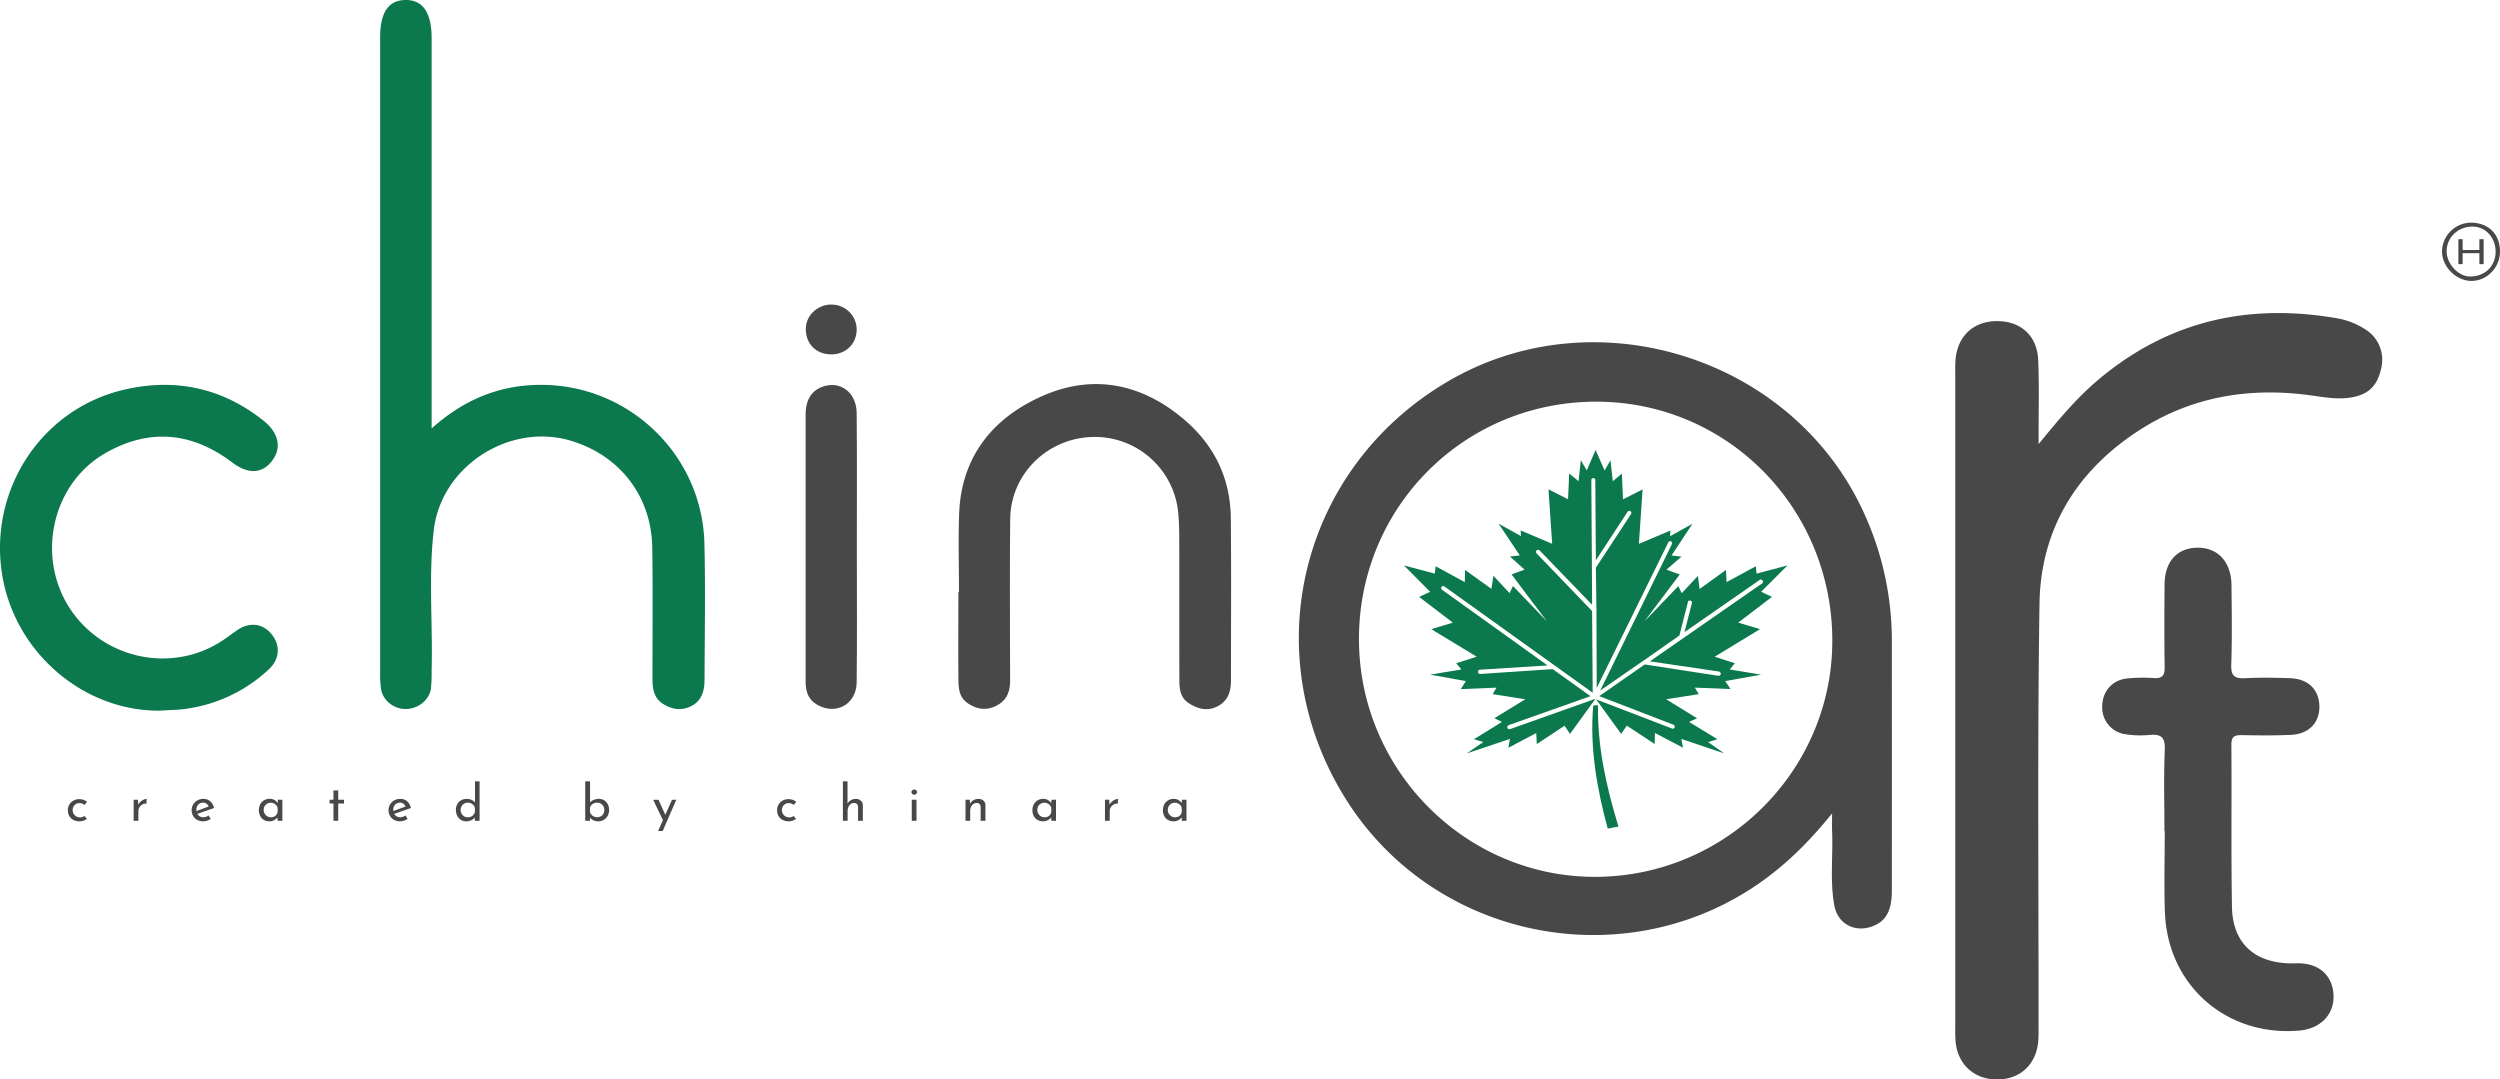 <svg xmlns="http://www.w3.org/2000/svg" viewBox="0 0 1360.01 587.25"><defs><style>.cls-1{fill:#484848;}.cls-2{fill:#0b794d;}</style></defs><g id="Layer_2" data-name="Layer 2"><g id="Layer_1-2" data-name="Layer 1"><path class="cls-1" d="M996.66,442.51c-10.75,13.27-21.23,24-33.21,33.26-73.56,56.93-181.7,37.85-231.23-40.93-49.86-79.32-24.84-180.79,56.15-227.76,78.6-45.59,183.48-13.72,223.53,67.57a166.62,166.62,0,0,1,17.27,74.67q.06,67.65,0,135.31c0,11.08-3.42,16.84-11.1,19.48-9.29,3.19-18.31-1.61-20.15-11.37-2.5-13.28-.71-26.78-1.24-40.17C996.57,449.89,996.66,447.21,996.66,442.51Zm.12-94.63c-.38-72.27-57.8-129.76-129.2-129.36-71.87.41-128.84,58.19-128.29,130.12.54,71.22,58.87,129,129.5,128.37C939.74,476.34,997.15,418.41,996.78,347.88Z"/><path class="cls-1" d="M1109,241.58c10.36-12.62,20.35-24.81,32.65-35.14,38.06-32,81.66-41.68,129.94-33.25a41.09,41.09,0,0,1,15.42,6.16,19.4,19.4,0,0,1,8.5,20.43c-2.06,10-6.87,14.78-16.32,16.41-7.67,1.33-15.21-.17-22.69-1.18-33.61-4.53-65.16.93-93.68,19.67-33.6,22.07-52.71,53.64-53.32,93.75-1.17,76.78-.44,153.59-.52,230.38a75.09,75.09,0,0,1-.23,8.36c-1.38,12.34-10.18,20.14-22.47,20.08s-21.15-8.13-22.4-20.28a74.11,74.11,0,0,1-.21-7.6q0-177.93,0-355.85c0-2.54-.07-5.08.13-7.6,1-13.21,9.93-21.39,23-21.23,12.78.16,21.46,8.09,22,21.3.56,13.66.19,27.37.22,41Z"/><path class="cls-2" d="M234.81,233.08c17.79-15.93,37.07-23.64,59.26-23.72,48.09-.16,87.93,38.08,89.13,86.21.61,24.56.15,49.16.08,73.74,0,6-1.15,11.72-7.25,14.8-5.21,2.63-10.26,1.94-15.15-1.07-5.29-3.26-5.93-8.45-5.94-13.92,0-23.82.26-47.65-.13-71.46-.46-27.74-17.65-49.89-44.15-57.86-33.49-10.07-70.6,13.79-74.68,48.52-3,25.47-.46,51.11-1.18,76.66a77,77,0,0,1-.4,9.86c-1,6.15-7.18,10.89-13.73,10.87s-12.51-4.74-13.42-11.06a62.63,62.63,0,0,1-.45-9.09q0-172.56,0-345.13C206.78,6.78,211.3.12,220.58,0c9.44-.12,14.23,6.88,14.23,20.83V233.08Z"/><path class="cls-1" d="M1177.46,452.06c0-14.7-.44-29.41.19-44.08.31-7.1-2.16-8.82-8.58-8.13a53.47,53.47,0,0,1-12.12-.32,14.66,14.66,0,0,1-13.34-14.92c-.07-8.28,5.29-14.67,13.56-15.53a85.73,85.73,0,0,1,14.42-.21c4.74.33,6.05-1.42,6-6-.26-14.94-.16-29.89-.07-44.84.08-12.49,6.75-19.91,17.82-20.08s18.47,7.65,18.59,20.3c.15,14.44.38,28.89-.12,43.32-.21,6.25,1.91,7.7,7.69,7.37,8.08-.45,16.22-.27,24.32,0,9.94.33,15.9,6.33,15.94,15.56,0,8.74-5.75,14.8-15.4,15.26-8.85.42-17.73.32-26.59.16-3.9-.08-5.93.52-5.89,5.23.22,29.38-.19,58.78.31,88.16.35,20.25,12.88,31.46,34.79,30.74,14.88-.49,20.75,9.2,20.47,18.72-.3,9.95-7.67,17-19,17.89-39.47,3.24-71.35-24.83-72.74-64.48-.51-14.68-.08-29.39-.08-44.08Z"/><path class="cls-1" d="M521.69,322c0-14.19-.44-28.39.09-42.56,1.16-31.35,18.67-52.45,45.87-64.27,26-11.28,51.47-7.05,74.14,11.08,18,14.36,27.55,32.8,27.78,55.72.3,29.4.08,58.81.09,88.21,0,5.91-1.64,11.08-7.2,14s-10.91,1.53-15.8-1.68c-5.49-3.61-5.07-9.54-5.08-15.07-.08-25.35,0-50.69-.07-76q0-6.07-.52-12.14a45.56,45.56,0,0,0-46.76-41.57c-24.55.68-44.41,20.19-44.67,44.61-.31,29.39-.1,58.8-.06,88.2,0,6.1-2.09,10.81-7.82,13.57-5.36,2.58-10.33,1.71-15.09-1.44-5.24-3.47-5.18-9-5.23-14.28-.12-15.46,0-30.92,0-46.38Z"/><path class="cls-2" d="M86.66,386.62C44,386.75,5.87,353,.64,308.9-4.69,264,23.85,222.16,67.49,212c27.68-6.46,53.19-1.11,75.71,16.73,8.6,6.81,10.26,15.09,4.56,22.27-5.32,6.69-12.79,7.11-21.4.6-21.81-16.5-44.84-18.75-68.65-5.32-29,16.32-38.14,55.54-20.21,83.91,18.11,28.66,56.76,36.74,84.44,17.65,2.29-1.57,4.51-3.25,6.8-4.84,6.84-4.76,14-4,18.92,1.9s4.69,13.57-1.31,19.12a82.15,82.15,0,0,1-48.88,22C94.45,386.24,91.42,386.33,86.66,386.62Z"/><path class="cls-1" d="M466.12,297.56c0,24.56.2,49.13-.09,73.69-.14,11.9-11.2,17.92-21.33,12.23-5.08-2.86-6.46-7.37-6.45-12.77,0-18,0-36,0-53.95,0-30.38-.05-60.77,0-91.16,0-8.86,3.93-14.14,11.19-15.8,8.85-2,16.51,4.53,16.59,14.82C466.26,248.94,466.13,273.25,466.12,297.56Z"/><path class="cls-1" d="M466,180.2c-.46,7.5-6.55,12.86-14.32,12.57-8.19-.29-13.59-6.14-13.29-14.36.27-7.21,6.84-13,14.32-12.71A13.62,13.62,0,0,1,466,180.2Z"/><path class="cls-1" d="M1360,136.74c0,8.8-7,16.07-15.53,16.08-8.27,0-16-7.71-16-16a15.88,15.88,0,0,1,15.94-15.69C1353.84,121.27,1360,127.46,1360,136.74Zm-2.38.12c0-7.5-5.4-13.48-12.31-13.58-8-.13-14.3,5.72-14.32,13.41,0,6.8,6.24,13.62,12.58,13.72C1351.73,150.53,1357.63,144.85,1357.63,136.86Z"/><path class="cls-2" d="M869.36,383.64c-.47,0-2.17.15-2.63.15-2,22.84,2,45.2,7.87,67,1.85-.47,3.86-.77,5.86-1.08-6.63-21.75-11.57-43.81-11.1-66"/><path class="cls-2" d="M958.07,321.93l14.35-14.35-16.82,4.48-.46-4-15.89,8.63-.31-6.63-14.35,10.34-.93-7.1-8.79,9.41L913,318.84,894.5,338.13l19.29-25.61-7.25-2.62,8.18-7.1-5.4-.62,11.41-17.27-12.19,6.78.16-3.08-17.13,7.25,2-29.62-10.65,5.4-.61-14-4.94,4.16-1.24-11.41-3.23,5.55L868,244.79l-4.79,11.11-3.24-5.55-1.23,11.41-5.09-4.16-.62,14-10.65-5.4,2,29.62-17.13-7.25.16,3.08-12.19-6.78,11.57,17.27-5.4.62,8,7.1-7.09,2.62,19.28,25.61-18.51-19.29-1.85,3.86-8.8-9.41-1.08,7.1L797,310.05l-.15,6.63L781,308.05l-.47,4-16.81-4.48L778,321.93l-6,2.78,18.36,14-11.73,3.55,24.69,15-11.11,3.55L795,364.2,778,367l19.44,3.54-2.78,4.33,19.44-.78L812,377.62l17.74,2.78-16.81,10.33,4.16,2-15.27,9.41,5.09,1.54-9,6.17L821.37,402l-.77,4.78,15.12-8,.31,6,15.12-10,2.93,4.47,13.68-18.85-.25-.12-46,16.35A1.28,1.28,0,0,1,820,396a1.36,1.36,0,0,1,.77-1.54l44.44-15.74L844.67,364l-39.34,2.63a1.16,1.16,0,1,1-.16-2.31L841.89,362,784.5,320.85a1.11,1.11,0,1,1,1.23-1.85l80.7,57.85-.32-44.43L835.87,301a1.44,1.44,0,0,1,0-1.55,1.24,1.24,0,0,1,1.7,0L866.11,329,866,308.51l-.31-47.36a1.08,1.08,0,1,1,2.16,0l.31,43.66,17.13-26.23a1.14,1.14,0,1,1,2,1.08l-19.13,29.16.31,23V332l.15,42.27,38.89-79.14a1.12,1.12,0,0,1,1.54-.62,1.2,1.2,0,0,1,.46,1.54l-39,79.61,23.45-16.2H894l19.6-13.73,4.63-18.21a1,1,0,0,1,1.38-.76,1.09,1.09,0,0,1,.77,1.38l-4,15.74,40.88-28.39c.62-.31,1.24-.31,1.54.31a1,1,0,0,1-.15,1.54l-61.1,42.43,37.65,5.55a1.57,1.57,0,0,1,.92,1.39,1.33,1.33,0,0,1-1.38.92l-40-6.17L870,378.7l40.43,15.58a1.18,1.18,0,0,1,.62,1.39,1.14,1.14,0,0,1-1.55.62l-41-15.74-.46-.46,13.88,19.13,3.09-4.47,15.12,10,.16-6,15.27,8-.93-4.78L938,409.86l-8.79-6.17,5.09-1.54-15.43-9.41,4.32-2L906.39,380.4l17.74-2.78L922,374.07l19.44.78-2.93-4.33L958.07,367,941,364.2l2.78-3.39-11-3.55,24.69-15-11.88-3.55,18.36-14-5.87-2.78"/><path class="cls-1" d="M45.39,446.44a6.82,6.82,0,0,1-2.18.36,6.93,6.93,0,0,1-3.28-.75,5.4,5.4,0,0,1-2.22-2.12,6.29,6.29,0,0,1-.79-3.17,5.88,5.88,0,0,1,.84-3.14A5.69,5.69,0,0,1,40,435.5a6.17,6.17,0,0,1,3-.75,6.52,6.52,0,0,1,4.35,1.44L46,437.88a5.41,5.41,0,0,0-1.28-.7,4,4,0,0,0-1.55-.29,3.58,3.58,0,0,0-1.87.51A3.73,3.73,0,0,0,40,438.8a4,4,0,0,0-.48,2,4,4,0,0,0,6.4,3.08l1.33,1.6A5.72,5.72,0,0,1,45.39,446.44Z"/><path class="cls-1" d="M76.46,436.11A6.36,6.36,0,0,1,78.19,435a4.48,4.48,0,0,1,1.61-.41l-.11,2.57a4.19,4.19,0,0,0-2.26.5,4,4,0,0,0-1.58,1.54,4.08,4.08,0,0,0-.57,2.09v5.23H72.71V435.06H75l.19,2.71A5.19,5.19,0,0,1,76.46,436.11Z"/><path class="cls-1" d="M113.45,443.59l1.19,1.91a8.22,8.22,0,0,1-2,.95,6.95,6.95,0,0,1-5.4-.44,5.54,5.54,0,0,1-2.2-2.17,6.29,6.29,0,0,1-.78-3.13,5.79,5.79,0,0,1,.85-3.09,6.16,6.16,0,0,1,2.31-2.22,6.54,6.54,0,0,1,3.21-.81,5.46,5.46,0,0,1,3.75,1.31,6.75,6.75,0,0,1,2.07,3.67l-9.09,3.19a3.55,3.55,0,0,0,1.35,1.34,3.8,3.8,0,0,0,1.92.48A4.71,4.71,0,0,0,113.45,443.59Zm-5.6-5.85a4,4,0,0,0-1,2.83,5.25,5.25,0,0,0,0,.64l6.67-2.47a3.75,3.75,0,0,0-1.18-1.52,3,3,0,0,0-1.89-.58A3.43,3.43,0,0,0,107.85,437.74Z"/><path class="cls-1" d="M153.61,435.06v11.46H151v-1.88a5.94,5.94,0,0,1-1.77,1.48,5.15,5.15,0,0,1-2.63.68,6.13,6.13,0,0,1-2.95-.71A5.15,5.15,0,0,1,141.6,444a7.24,7.24,0,0,1,0-6.52,5.53,5.53,0,0,1,2.13-2.16,5.93,5.93,0,0,1,3-.76,5,5,0,0,1,2.55.63,5.15,5.15,0,0,1,1.74,1.67l.19-1.83Zm-3.87,8.82a3.47,3.47,0,0,0,1.29-2.15v-2.27a3.54,3.54,0,0,0-1.38-2,4,4,0,0,0-2.41-.76,3.75,3.75,0,0,0-3.29,1.9,4,4,0,0,0-.51,2,4,4,0,0,0,.53,2,4,4,0,0,0,1.41,1.46,3.66,3.66,0,0,0,1.94.54A3.84,3.84,0,0,0,149.74,443.88Z"/><path class="cls-1" d="M184,430v5.06h3.13v2.05H184v9.39h-2.6v-9.39h-2.11v-2.05h2.11V430Z"/><path class="cls-1" d="M220.55,443.59l1.19,1.91a8.22,8.22,0,0,1-2,.95,6.95,6.95,0,0,1-5.4-.44,5.54,5.54,0,0,1-2.2-2.17,6.29,6.29,0,0,1-.78-3.13,5.88,5.88,0,0,1,.84-3.09,6.26,6.26,0,0,1,2.32-2.22,6.54,6.54,0,0,1,3.21-.81,5.46,5.46,0,0,1,3.75,1.31,6.75,6.75,0,0,1,2.07,3.67l-9.09,3.19a3.59,3.59,0,0,0,1.34,1.34,3.86,3.86,0,0,0,1.93.48A4.71,4.71,0,0,0,220.55,443.59Zm-5.6-5.85a4,4,0,0,0-1,2.83,5.25,5.25,0,0,0,0,.64l6.67-2.47a3.75,3.75,0,0,0-1.18-1.52,3,3,0,0,0-1.89-.58A3.43,3.43,0,0,0,215,437.74Z"/><path class="cls-1" d="M260.9,425.06v21.46h-2.6v-1.8a6,6,0,0,1-2,1.53,6.36,6.36,0,0,1-2.64.55,5.54,5.54,0,0,1-2.91-.78,5.34,5.34,0,0,1-2-2.17,6.84,6.84,0,0,1-.73-3.23,6.5,6.5,0,0,1,.77-3.22,5.19,5.19,0,0,1,2.14-2.09,6.41,6.41,0,0,1,3.07-.72,6.1,6.1,0,0,1,2.51.54,4.62,4.62,0,0,1,1.89,1.48V425.06ZM257,443.78a3.62,3.62,0,0,0,1.35-2.16v-2.16a3.64,3.64,0,0,0-1.42-2,4,4,0,0,0-2.46-.79,3.83,3.83,0,0,0-3.35,1.92,4.15,4.15,0,0,0,0,4.06,3.9,3.9,0,0,0,1.41,1.44,3.74,3.74,0,0,0,1.94.52A4,4,0,0,0,257,443.78Z"/><path class="cls-1" d="M328.6,435.33a5.38,5.38,0,0,1,2,2.11,6.42,6.42,0,0,1,.75,3.16,6.5,6.5,0,0,1-.81,3.29,5.5,5.5,0,0,1-2.17,2.16,6.13,6.13,0,0,1-3,.75,5.93,5.93,0,0,1-2.56-.55,5.06,5.06,0,0,1-1.87-1.5v1.77h-2.58V425.06H321v11.52a4.91,4.91,0,0,1,2-1.45,7,7,0,0,1,2.78-.54A5.62,5.62,0,0,1,328.6,435.33Zm-.94,8.12a4,4,0,0,0,1.09-2.85,4,4,0,0,0-.51-2,3.84,3.84,0,0,0-1.4-1.43,3.76,3.76,0,0,0-2-.52,4.14,4.14,0,0,0-2.48.76,3.47,3.47,0,0,0-1.4,2v2.33a3.7,3.7,0,0,0,1.38,2,4,4,0,0,0,2.5.8A3.69,3.69,0,0,0,327.66,443.45Z"/><path class="cls-1" d="M367.92,435.06l-7.4,17H358l2.63-5.89-5.31-11.08h2.9l3.72,8.17,3.62-8.17Z"/><path class="cls-1" d="M431.21,446.44a6.72,6.72,0,0,1-2.17.36,6.93,6.93,0,0,1-3.28-.75,5.4,5.4,0,0,1-2.22-2.12,6.29,6.29,0,0,1-.79-3.17,6,6,0,0,1,.83-3.14,5.79,5.79,0,0,1,2.22-2.12,6.17,6.17,0,0,1,3-.75,6.54,6.54,0,0,1,4.35,1.44l-1.3,1.69a5.41,5.41,0,0,0-1.28-.7,4,4,0,0,0-1.55-.29,3.58,3.58,0,0,0-1.87.51,3.73,3.73,0,0,0-1.33,1.4,4,4,0,0,0-.48,2,4,4,0,0,0,6.4,3.08l1.33,1.6A5.77,5.77,0,0,1,431.21,446.44Z"/><path class="cls-1" d="M468.31,435.57a3.29,3.29,0,0,1,1.08,2.48v8.47h-2.6v-7.59a2.35,2.35,0,0,0-.58-1.52,2.17,2.17,0,0,0-1.58-.58,3.06,3.06,0,0,0-1.8.55,3.67,3.67,0,0,0-1.26,1.55,5.22,5.22,0,0,0-.46,2.22v5.37h-2.57V425.06h2.52v12.07a4.74,4.74,0,0,1,1.84-1.82,5.33,5.33,0,0,1,2.75-.7A3.8,3.8,0,0,1,468.31,435.57Z"/><path class="cls-1" d="M496.29,429.91a1.56,1.56,0,0,1,1.08-.42,1.51,1.51,0,0,1,1.06.42,1.36,1.36,0,0,1,0,2,1.51,1.51,0,0,1-1.06.42,1.56,1.56,0,0,1-1.08-.42,1.32,1.32,0,0,1,0-2Zm2.29,5.15v11.46H496V435.06Z"/><path class="cls-1" d="M535,435.57a3.22,3.22,0,0,1,1.08,2.48v8.47h-2.6v-7.59a2.35,2.35,0,0,0-.58-1.52,2.17,2.17,0,0,0-1.58-.58,3.12,3.12,0,0,0-2.52,1.22,4.75,4.75,0,0,0-1,3.1v5.37h-2.57V435.06h2.32l.17,2.21a4.53,4.53,0,0,1,1.83-1.95,5.47,5.47,0,0,1,2.8-.71A3.77,3.77,0,0,1,535,435.57Z"/><path class="cls-1" d="M574.47,435.06v11.46h-2.58v-1.88a5.7,5.7,0,0,1-1.77,1.48,5.13,5.13,0,0,1-2.63.68,6.16,6.16,0,0,1-3-.71,5.15,5.15,0,0,1-2.08-2.06,7.24,7.24,0,0,1,0-6.52,5.67,5.67,0,0,1,2.13-2.16,5.93,5.93,0,0,1,3-.76,5,5,0,0,1,2.55.63,5.15,5.15,0,0,1,1.74,1.67l.2-1.83Zm-3.86,8.82a3.5,3.5,0,0,0,1.28-2.15v-2.27a3.54,3.54,0,0,0-1.38-2,4,4,0,0,0-2.41-.76,3.8,3.8,0,0,0-1.9.5,3.64,3.64,0,0,0-1.38,1.4,4,4,0,0,0-.51,2,4,4,0,0,0,.52,2,4,4,0,0,0,1.41,1.46,3.69,3.69,0,0,0,1.94.54A3.87,3.87,0,0,0,570.61,443.88Z"/><path class="cls-1" d="M604.87,436.11A6.36,6.36,0,0,1,606.6,435a4.44,4.44,0,0,1,1.6-.41l-.11,2.57a4.15,4.15,0,0,0-2.25.5,4,4,0,0,0-1.58,1.54,4.08,4.08,0,0,0-.57,2.09v5.23h-2.58V435.06h2.3l.2,2.71A4.92,4.92,0,0,1,604.87,436.11Z"/><path class="cls-1" d="M645.45,435.06v11.46h-2.57v-1.88a5.94,5.94,0,0,1-1.77,1.48,5.18,5.18,0,0,1-2.63.68,6.13,6.13,0,0,1-3-.71,5.15,5.15,0,0,1-2.08-2.06,7.24,7.24,0,0,1,0-6.52,5.53,5.53,0,0,1,2.13-2.16,5.9,5.9,0,0,1,3-.76,5,5,0,0,1,2.54.63,5.19,5.19,0,0,1,1.75,1.67l.19-1.83Zm-3.86,8.82a3.56,3.56,0,0,0,1.29-2.15v-2.27a3.51,3.51,0,0,0-1.39-2,4,4,0,0,0-2.41-.76,3.76,3.76,0,0,0-1.89.5,3.67,3.67,0,0,0-1.39,1.4,4,4,0,0,0-.51,2,4,4,0,0,0,.53,2,4,4,0,0,0,1.41,1.46,3.66,3.66,0,0,0,1.94.54A3.84,3.84,0,0,0,641.59,443.88Z"/><path class="cls-1" d="M1351.12,143.7h-2.33v-5.95h-9.09v5.95h-2.33V130.12h2.33V136h9.09v-5.88h2.33Z"/></g></g></svg>